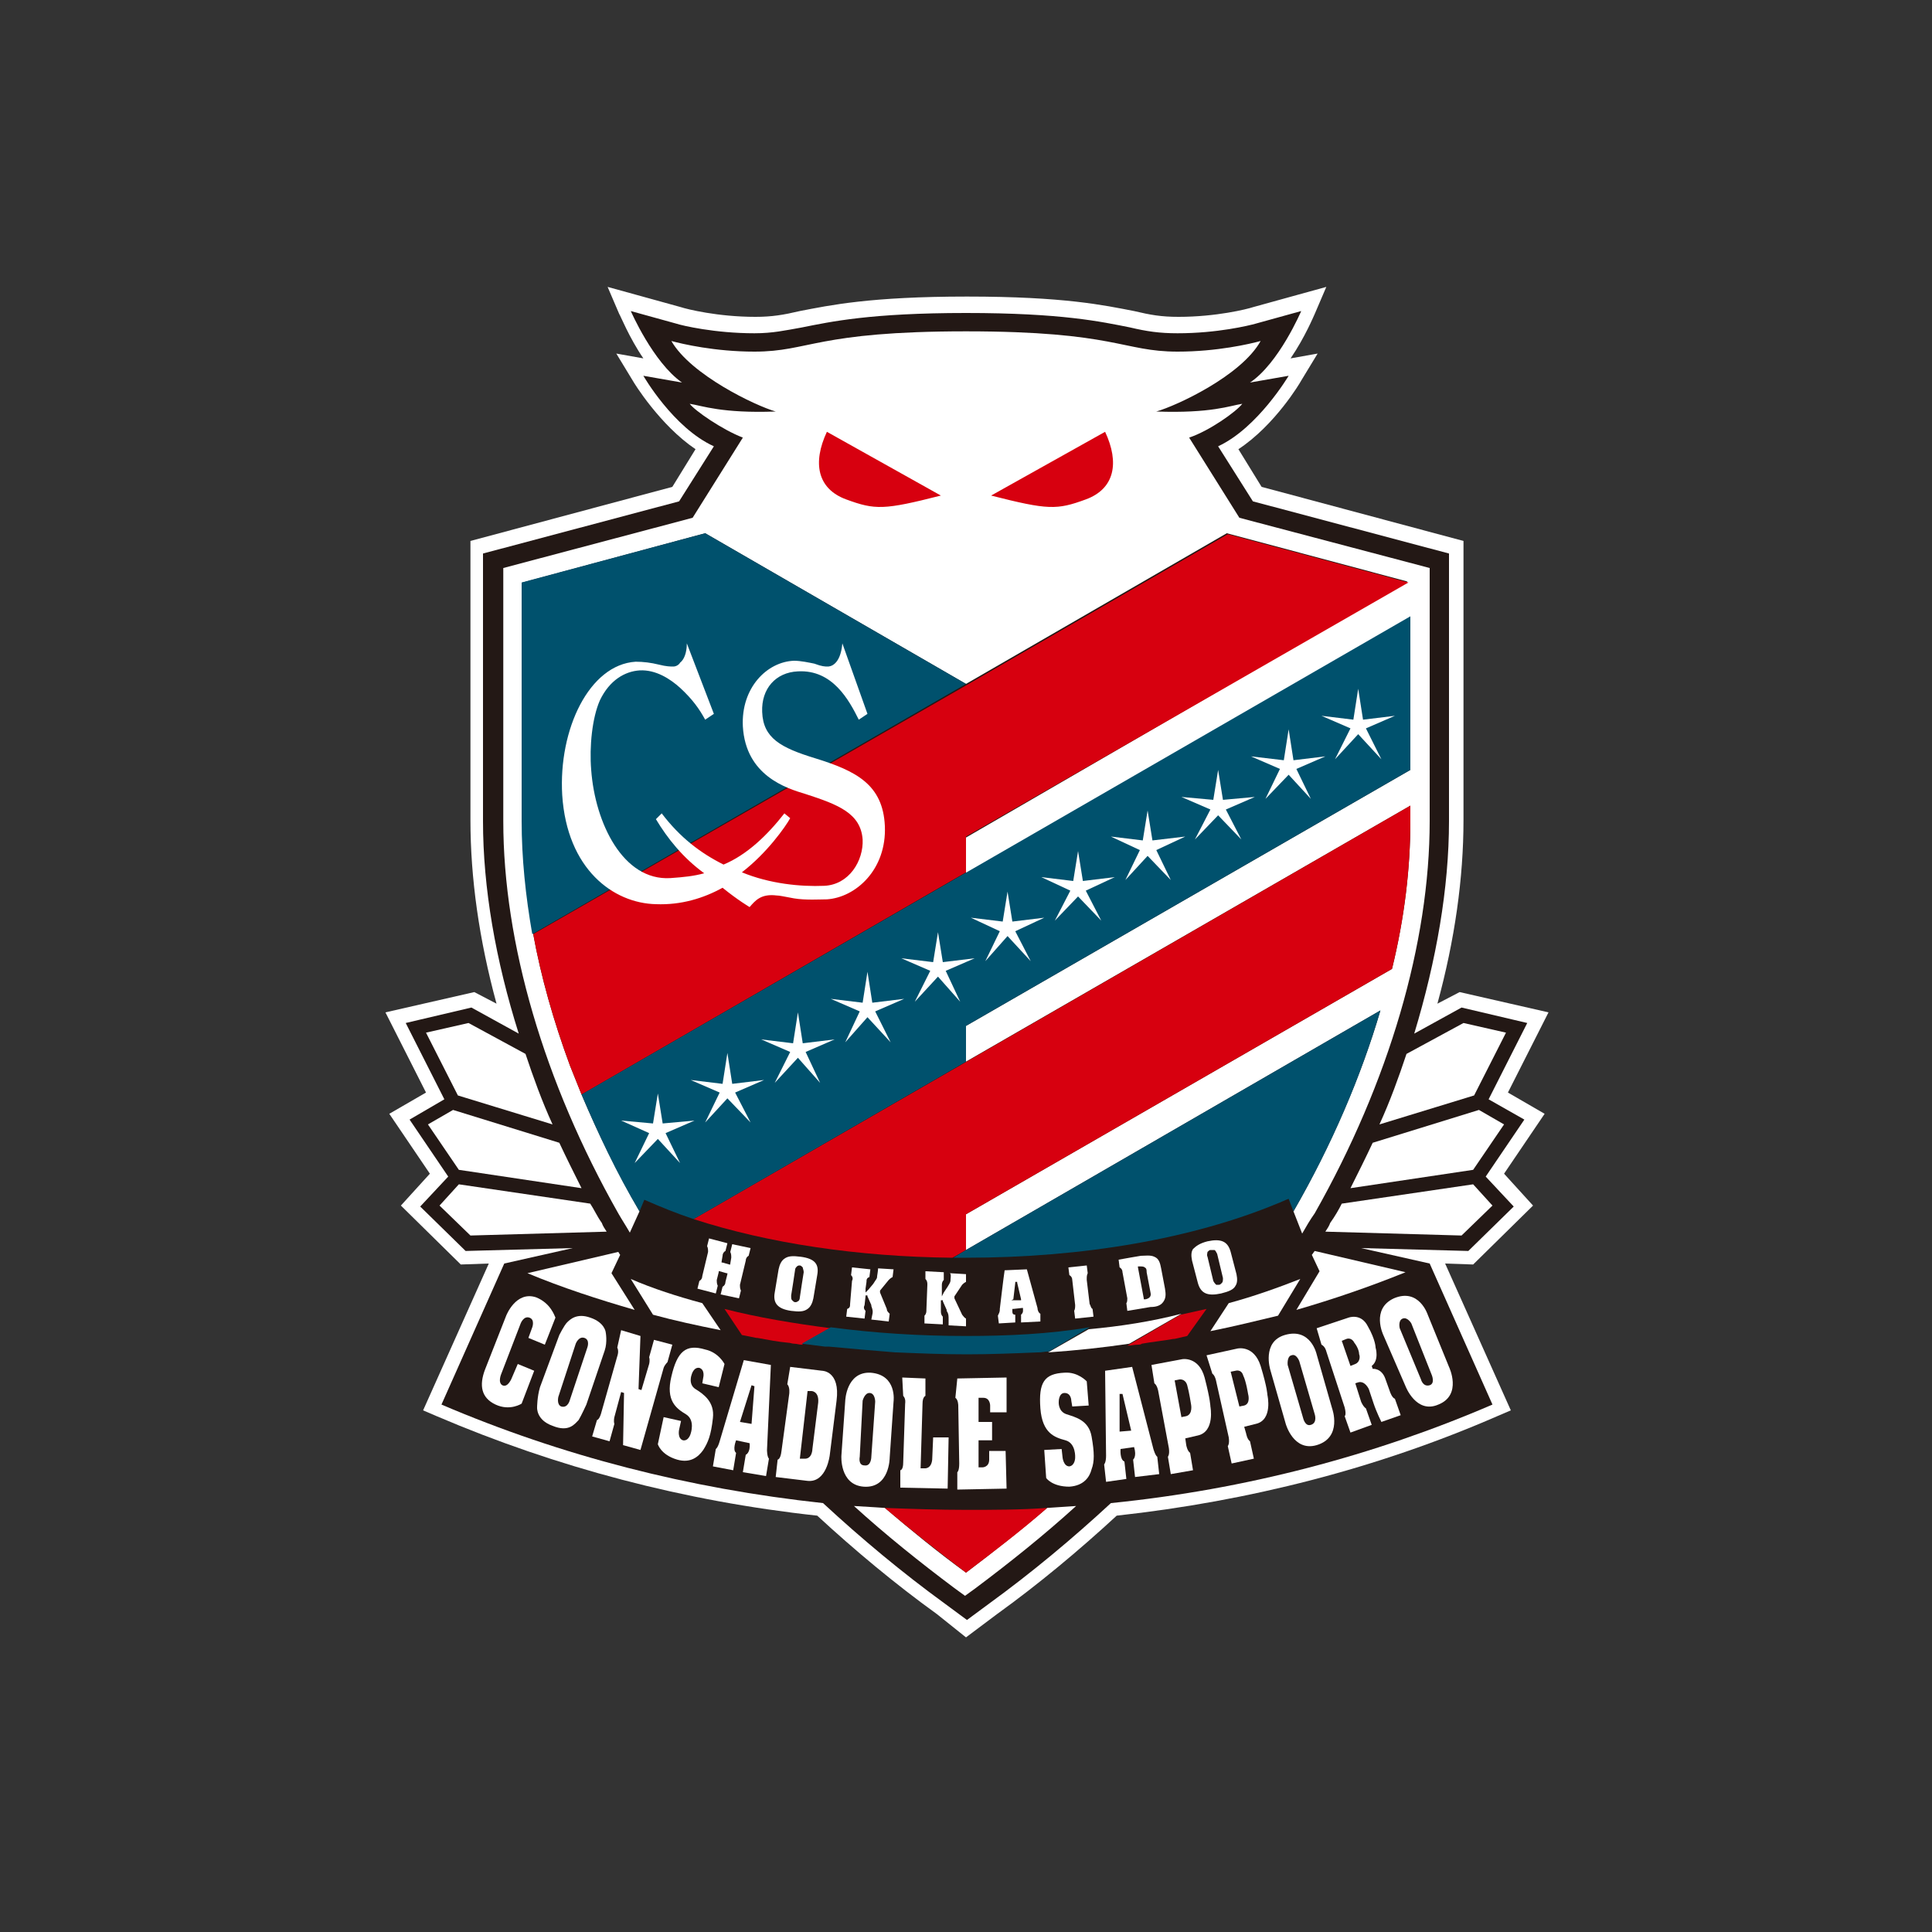 <?xml version="1.0" encoding="utf-8"?>
<!-- Generator: Adobe Illustrator 21.0.0, SVG Export Plug-In . SVG Version: 6.00 Build 0)  -->
<svg version="1.1" id="b46e6ee3-27dd-499e-b264-84fa7d73ec61"
	 xmlns="http://www.w3.org/2000/svg" xmlns:xlink="http://www.w3.org/1999/xlink" x="0px" y="0px" viewBox="0 0 200 200"
	 style="enable-background:new 0 0 200 200;" xml:space="preserve">
<rect x="0" y="0" width="200" height="200" fill="#333333" stroke="none"/>
<style type="text/css">
	.st0{fill:none;}
	.st1{fill:#FFFFFF;}
	.st2{fill:#231815;}
	.st3{fill:#D7000F;}
	.st4{fill:#00516D;}
</style>
<title>emb_yamagata01</title>
<rect class="st0" width="200" height="200"/>
<g>
	<path class="st1" d="M100,169.5l3.2-2.4c4.3-3.1,8.5-6.6,12.4-10.2c13.7-1.5,27-4.9,39.4-10.3l1.4-0.6l-6.8-15.2l2.9,0.1l6.2-6.1
		l-3-3.3l4.2-6.2l-3.8-2.2l4.2-8.3l-9.2-2.1l-2.3,1.2c1.8-6.6,2.7-13,2.7-19l0-28.9l-20.9-5.6l-2.4-3.9c3.8-2.5,6.4-6.9,6.5-7.1
		l1.7-2.8l-2.8,0.5c1.5-2.2,2.4-4.4,2.5-4.6l1.2-2.8l-2.9,0.8l-4.7,1.3c-0.6,0.2-3.8,1-7.7,1c-1.8,0-2.9-0.2-4.6-0.6
		c-3.1-0.6-7.2-1.5-17.3-1.5c-10,0-14.2,0.9-17.3,1.5c-1.7,0.4-2.9,0.6-4.6,0.6c-3.9,0-7.1-0.8-7.7-1l-4.7-1.3l-2.9-0.8l1.2,2.8
		c0.1,0.1,1,2.4,2.5,4.6l-2.8-0.5l1.7,2.8c0.1,0.2,2.8,4.6,6.5,7.1l-2.4,3.9l-20.9,5.6l0,28.9c0,6,0.9,12.4,2.7,19l-2.3-1.2
		l-9.2,2.1l4.2,8.3l-3.8,2.2l4.2,6.2l-3,3.3l6.2,6.1l2.9-0.1l-6.8,15.2l1.4,0.6c12.4,5.3,25.6,8.8,39.4,10.3
		c3.9,3.6,8.1,7.1,12.4,10.2L100,169.5z"/>
	<path class="st2" d="M157.8,115.9l-4,5.9l2.9,3.1l-4.7,4.6l-11.1-0.3l7.1,1.6l6.5,14.6c-12.3,5.3-25.6,8.8-39.5,10.2
		c-4,3.7-8.2,7.2-12.6,10.4c0,0-2.3,1.7-2.3,1.7s-2.3-1.7-2.3-1.7c-4.4-3.2-8.6-6.7-12.6-10.4c-13.9-1.5-27.1-4.9-39.5-10.2
		l6.5-14.6l7.1-1.6l-11.1,0.3l-4.7-4.6l2.9-3.1l-4-5.9l3.6-2.1l-4-7.9l6.8-1.6l4.9,2.7C51.3,99.4,50,91.9,50,85l0-27.7l20.3-5.4
		l3.6-5.7c-4.2-1.9-7.3-7.3-7.3-7.3l4,0.7c-3-2.1-5.3-7.4-5.3-7.4l4.7,1.3c0.6,0.2,4,1,8.1,1c1.9,0,3.2-0.3,4.9-0.6
		c3-0.6,7.1-1.5,17-1.5s14,0.9,17,1.5c1.7,0.4,3,0.6,4.9,0.6c4.1,0,7.4-0.8,8.1-1l4.7-1.3c0,0-2.3,5.4-5.3,7.4l4-0.7
		c0,0-3.2,5.4-7.3,7.3l3.6,5.7l20.3,5.4l0,27.7c0,6.9-1.3,14.4-3.6,22l4.9-2.7l6.8,1.6l-4,7.9L157.8,115.9z"/>
	<path class="st1" d="M75.8,128.8l-0.2,0.8c0.1,0.2,0.1,0.4,0.1,0.6l0,0l-0.1,0.6l0,0.1l-0.1,0l-0.7-0.2l-0.1,0l0-0.1l0.1-0.6l0,0
		c0-0.2,0.1-0.4,0.3-0.5l0.2-0.8l-1.9-0.5l-0.2,0.8c0.1,0.2,0.1,0.4,0.1,0.6l0,0l-0.6,2.5l0,0c0,0.2-0.1,0.4-0.3,0.5l-0.2,0.8
		l1.9,0.5l0.2-0.8c-0.1-0.2-0.1-0.4-0.1-0.6l0,0l0.2-0.8l0-0.1l0.1,0l0.7,0.2l0.1,0l0,0.1l-0.2,0.8l0,0c0,0.2-0.1,0.4-0.3,0.5
		l-0.2,0.8l1.9,0.4l0.2-0.8c-0.1-0.2-0.1-0.4-0.1-0.6l0,0l0.6-2.5l0,0c0-0.2,0.1-0.4,0.3-0.5l0.2-0.8L75.8,128.8z"/>
	<path class="st1" d="M82.9,130.1c-0.8-0.1-1.3-0.1-1.7,0.2c-0.3,0.2-0.5,0.6-0.6,1.1l-0.4,2.4c-0.2,1.1,0.3,1.7,1.7,1.9
		c0.8,0.1,1.3,0.1,1.7-0.2c0.3-0.2,0.5-0.6,0.6-1.1l0.4-2.4C84.8,130.9,84.4,130.3,82.9,130.1 M83.2,131.7c0,0-0.4,2.5-0.4,2.6
		c0,0.2-0.1,0.4-0.2,0.4c-0.1,0.1-0.2,0.1-0.3,0.1c-0.1,0-0.2-0.1-0.3-0.2c-0.1-0.1-0.1-0.2-0.1-0.5c0,0,0.4-2.5,0.4-2.6
		c0-0.2,0.1-0.3,0.2-0.4c0.1-0.1,0.2-0.1,0.3-0.1c0.1,0,0.2,0.1,0.3,0.2C83.1,131.3,83.2,131.5,83.2,131.7"/>
	<path class="st1" d="M90.9,131.3c0,0.2-0.1,0.8-0.1,0.8c0,0.3-0.1,0.3-0.4,0.8l-0.5,0.6l-0.3,0.3l0-0.4l0.1-0.7l0,0
		c0-0.2,0-0.4,0.3-0.5l0.1-0.8l-1.9-0.2l-0.1,0.8c0.2,0.2,0.2,0.4,0.1,0.6l0,0L88,135l0,0c0,0.2,0,0.4-0.3,0.5l-0.1,0.8l1.9,0.2
		l0.1-0.8c-0.2-0.2-0.2-0.4-0.1-0.6l0,0l0.1-0.9l0-0.1l0.1,0l0,0l0.1,0l0,0.1c0,0,0.4,0.9,0.4,0.9l0,0.1c0.1,0.3,0.2,0.5,0.1,0.9
		l-0.1,0.5l1.8,0.2l0.1-0.8c-0.2-0.2-0.3-0.3-0.3-0.5c0,0,0,0,0,0l-0.7-1.7l0-0.1l0-0.1c0,0,0.9-1.1,0.9-1.1
		c0.1-0.1,0.2-0.2,0.4-0.3l0.1-0.8L90.9,131.3z"/>
	<path class="st1" d="M98.4,132.4c0,0.3,0,0.3-0.3,0.8l-0.4,0.6l-0.2,0.4l0-0.4c0,0,0-0.7,0-0.7l0,0c0-0.2,0-0.4,0.2-0.6l0-0.8
		l-1.9-0.1l0,0.8c0.2,0.2,0.2,0.4,0.2,0.6l0,0l-0.1,2.6l0,0c0,0.2,0,0.4-0.2,0.6l0,0.8l1.9,0.1l0-0.8c-0.2-0.2-0.2-0.4-0.2-0.6
		l0-0.1l0-0.9l0-0.1l0.1,0l0,0l0.1,0l0,0.1c0,0,0.4,0.9,0.4,0.9l0,0.1c0.2,0.3,0.2,0.5,0.2,0.9l0,0.6l1.8,0.1l0-0.8
		c-0.2-0.1-0.3-0.3-0.4-0.4l0,0l-0.8-1.7l0-0.1l0-0.1c0,0,0.8-1.2,0.8-1.2c0.1-0.1,0.2-0.2,0.4-0.3l0-0.8l-1.7-0.1
		C98.5,131.8,98.4,132.4,98.4,132.4"/>
	<path class="st1" d="M104.8,135.8c0-0.1,0-0.1,0-0.2l0-0.1l0.1,0l0.9-0.1l0.1,0l0,0.1c0,0.1,0,0.1,0,0.2c0,0.2-0.1,0.3-0.2,0.4
		l0,0.8l2-0.1l0-0.8c-0.2-0.1-0.3-0.4-0.3-0.6l-1.1-4l-2.3,0.1c-0.1,0.6-0.5,4-0.5,4c0,0,0,0.1,0,0.1c0,0.2-0.1,0.4-0.2,0.6l0.1,0.8
		l1.7-0.1l0-0.8C104.9,136.1,104.8,136,104.8,135.8 M104.9,134.5l0.2-1.7l0-0.1l0.1,0h0l0.1,0l0,0.1l0.4,1.7l0,0.1l-0.2,0l-0.6,0
		l-0.2,0L104.9,134.5z"/>
	<path class="st1" d="M111,132.5L111,132.5l0.3,2.6l0,0c0,0.2,0,0.4-0.1,0.6l0.1,0.8l1.9-0.2l-0.1-0.8c-0.2-0.1-0.2-0.4-0.3-0.5l0,0
		l-0.3-2.5l0-0.1c0-0.2,0-0.4,0.1-0.6l-0.1-0.8l-1.9,0.2l0.1,0.8C110.9,132.1,111,132.3,111,132.5"/>
	<path class="st1" d="M120.4,134.8c0.3-0.4,0.3-0.8,0.2-1.4l-0.4-2.1c-0.1-0.5-0.2-1-0.7-1.2c-0.4-0.2-1-0.1-1.4-0.1
		c0,0-1.8,0.3-2.3,0.4l0.1,0.8c0.2,0.1,0.3,0.3,0.3,0.5c0,0,0.5,2.7,0.5,2.7c0,0.1,0,0.4-0.1,0.5l0.1,0.8l2.4-0.4
		C119.6,135.3,120.1,135.2,120.4,134.8 M118.6,134.5l-0.1,0l-0.1,0l0-0.1l-0.6-3.2l0-0.1l0.1,0l0.1,0c0.2,0,0.4,0,0.5,0.1
		c0.2,0.1,0.2,0.3,0.2,0.5l0.4,2.1C119.2,134.2,119,134.4,118.6,134.5"/>
	<path class="st1" d="M127.9,133.1c0.2-0.3,0.2-0.7,0.1-1.2l-0.6-2.3c-0.3-1.1-1-1.4-2.4-1.1c-0.8,0.2-1.2,0.5-1.5,0.8
		c-0.2,0.3-0.2,0.7-0.1,1.2l0.6,2.3c0.3,1.1,1,1.4,2.4,1.1C127.2,133.7,127.7,133.5,127.9,133.1 M126.5,132.8
		c-0.1,0.1-0.2,0.2-0.3,0.2c-0.1,0-0.2,0-0.3,0c-0.1-0.1-0.2-0.2-0.3-0.4c0,0-0.6-2.5-0.6-2.5c-0.1-0.2,0-0.4,0-0.5
		c0.1-0.1,0.2-0.2,0.3-0.2c0.1,0,0.3,0,0.4,0c0.1,0,0.2,0.2,0.3,0.4c0,0,0.6,2.5,0.6,2.5C126.6,132.5,126.6,132.7,126.5,132.8"/>
	<path class="st1" d="M57.5,136.4l-1.1,2.8l-1.7-0.7l0.4-1.1c0,0,0.3-0.8-0.3-1c-0.6-0.2-0.9,0.6-0.9,0.6l-2,5.2
		c0,0-0.4,0.9,0.1,1.2c0.6,0.3,1-0.8,1-0.8l0.6-1.4l1.7,0.7l-1.3,3.4c0,0-1.2,0.8-2.7,0.1c-1.5-0.7-1.7-2-1.1-3.6l2.2-5.6
		c0,0,1-2.6,3.1-1.9C57,134.9,57.4,136.2,57.5,136.4"/>
	<path class="st1" d="M57.9,138.2c0,0,0.5-1,0.8-1.3c0.3-0.3,1-1,2.4-0.5c1.5,0.5,1.6,1.5,1.6,1.5s0.2,1-0.1,1.9l-1.9,5.6
		c0,0-0.5,1.1-0.8,1.6c-0.4,0.4-1,1.3-2.7,0.6c-1.7-0.6-1.6-1.9-1.6-1.9s0-1.1,0.3-2.1L57.9,138.2z M57.8,144.6c0,0-0.2,0.8,0.3,1
		c0.7,0.2,0.9-0.7,0.9-0.7l1.8-5.4c0,0,0.3-0.8-0.3-1c-0.6-0.2-0.9,0.6-0.9,0.6L57.8,144.6z"/>
	<path class="st1" d="M64.3,137.7l2,0.6l-0.2,5.5l0.3,0.1l0.8-2.7c0,0,0.1-0.4,0-0.7l0.5-1.8l1.9,0.5l-0.5,1.8c0,0-0.3,0.3-0.4,0.6
		l-2.4,8.5l-1.8-0.5l0.1-5.4l-0.3-0.1l-0.7,2.6c0,0-0.1,0.4,0,0.7l-0.5,1.8l-1.8-0.5l0.5-1.7c0,0,0.2,0,0.4-0.6l1.7-6
		c0,0,0.2-0.5,0-0.9L64.3,137.7z"/>
	<path class="st1" d="M75,141.2l-0.6,2.4l-1.7-0.4l0.1-0.6c0,0,0.2-0.8-0.4-1c-0.6-0.1-0.8,0.7-0.8,0.7s-0.4,1,0.4,1.5
		c0.8,0.5,2,1.3,1.8,3c-0.2,1.8-0.5,2.5-1,3.3c-0.5,0.7-1.3,1.4-2.7,1c-1.7-0.5-2-1.6-2-1.6l0.6-2.8l1.8,0.4l-0.2,0.9
		c0,0-0.2,0.9,0.4,1.1c0.6,0.1,0.8-0.7,0.8-0.7s0.5-1.4-0.5-2c-1-0.6-2.1-1.4-1.5-3.9c0.6-2.6,1.5-3.4,3.5-2.8
		C74.4,140,75,141.2,75,141.2"/>
	<path class="st1" d="M112.5,143l0.2,2.5l-1.7,0.1l-0.1-0.6c0,0,0-0.8-0.7-0.8c-0.6,0-0.6,0.9-0.6,0.9s-0.1,1,0.8,1.3
		c0.9,0.3,2.3,0.6,2.6,2.3s0.3,2.6,0,3.4c-0.2,0.8-0.8,1.7-2.3,1.8c-1.8,0-2.4-0.9-2.4-0.9l-0.2-2.9l1.8-0.1l0.1,0.9
		c0,0,0.1,0.9,0.7,0.9c0.6-0.1,0.6-0.9,0.6-0.9s0.1-1.5-1-1.8c-1.1-0.3-2.4-0.7-2.6-3.3c-0.2-2.7,0.4-3.6,2.5-3.7
		C111.6,142,112.5,143,112.5,143"/>
	<path class="st1" d="M77,140.8l2.8,0.5l-0.4,8.8c0,0,0,0.7,0.2,0.9l-0.3,1.8l-2.4-0.4l0.3-1.8c0,0,0.5-0.2,0.4-1.2l-1.4-0.3
		c0,0-0.4,1,0,1.3l-0.3,1.8l-2.1-0.4l0.3-1.8c0,0,0.2-0.1,0.4-0.8L77,140.8z M76.6,147.2l1.2,0.2l0.3-3.9l-0.3-0.1L76.6,147.2z"/>
	<path class="st1" d="M114.4,141.9l2.8-0.4l2.2,8.5c0,0,0.2,0.7,0.4,0.8l0.2,1.8l-2.5,0.3l-0.2-1.8c0,0,0.4-0.3,0.1-1.3l-1.4,0.2
		c0,0-0.1,1.1,0.4,1.3l0.2,1.8l-2.1,0.3l-0.2-1.8c0,0,0.2-0.2,0.2-0.9L114.4,141.9z M115.9,148.2l1.2-0.1l-0.9-3.8l-0.3,0
		L115.9,148.2z"/>
	<path class="st1" d="M81.8,141.5l3.3,0.4c0,0,1.9,0,1.5,3.1l-0.7,5.6c0,0-0.3,2.9-2.3,2.7l-3.3-0.4l0.2-1.8c0,0,0.3,0,0.4-0.9
		l0.8-5.9c0,0,0.1-0.7-0.2-1L81.8,141.5z M82.8,151l0.4,0c0.9,0.1,0.9-1,0.9-1l0.6-4.8C84.8,144,84,144,84,144l-0.4,0L82.8,151z"/>
	<path class="st1" d="M87.5,145c0,0,0.1-3,2.6-2.9c2.8,0.2,2.4,3,2.4,3l-0.4,5.8c0,0,0,3.2-2.7,3c-2.5-0.2-2.3-3.2-2.3-3.2L87.5,145
		z M89,150.8c0,0-0.2,0.9,0.5,0.9c0.7,0.1,0.7-0.9,0.7-0.9l0.4-5.7c0,0,0-0.9-0.6-0.9c-0.5,0-0.7,0.8-0.7,0.8L89,150.8z"/>
	<path class="st1" d="M131.5,141.8c0,0-0.9-2.9,1.5-3.6c2.7-0.8,3.3,2,3.3,2l1.6,5.6c0,0,1.1,3-1.6,3.8c-2.4,0.7-3.2-2.2-3.2-2.2
		L131.5,141.8z M134.9,146.8c0,0,0.2,0.9,0.8,0.7c0.7-0.2,0.4-1.1,0.4-1.1l-1.6-5.5c0,0-0.3-0.8-0.8-0.6c-0.5,0.1-0.4,1-0.4,1
		L134.9,146.8z"/>
	<path class="st1" d="M143.2,138.2c0,0-1.3-2.7,1.1-3.8c2.6-1.1,3.5,1.7,3.5,1.7l2.2,5.4c0,0,1.4,2.9-1.1,3.9
		c-2.3,1-3.4-1.9-3.4-1.9L143.2,138.2z M147.1,142.8c0,0,0.2,0.8,0.9,0.6c0.6-0.2,0.2-1.1,0.2-1.1l-2.1-5.3c0,0-0.4-0.7-0.9-0.5
		c-0.5,0.2-0.3,1-0.3,1L147.1,142.8z"/>
	<path class="st1" d="M93.4,142.6l2.4,0.1l0,1.8c0,0-0.3,0.1-0.3,0.8l-0.2,6.7l0.4,0c0,0,0.7,0.1,0.8-0.9l0.1-2.3l1.6,0l-0.1,5.3
		l-4.9-0.1l0-1.8c0,0,0.3,0,0.3-0.8l0.2-6.1c0,0,0.1-0.5-0.2-0.8L93.4,142.6z"/>
	<path class="st1" d="M99.1,142.7l5.1-0.1l0,3.6l-1.7,0l0-0.7c0,0,0-0.8-0.7-0.8h-0.5l0,2.5l1.4,0l0,1.9l-1.4,0l0,2.8h0.4
		c0,0,0.7,0,0.7-0.8l0-0.9l1.7,0l0.1,3.9l-5.1,0.1l0-1.8c0,0,0.2-0.1,0.2-0.9l-0.1-6c0,0,0-0.6-0.3-0.8L99.1,142.7z"/>
	<path class="st1" d="M119.2,141.3l3.2-0.6c0,0,1.7-0.3,2.3,1.9c0.6,2.3,0.6,3,0.6,3s0.5,2.6-1.3,3l-1.3,0.3l0.1,0.7
		c0,0,0.1,0.6,0.4,0.8l0.3,1.8l-2.3,0.4l-0.3-1.8c0,0,0.2-0.2,0.1-0.9l-1.1-5.9c0,0-0.1-0.6-0.4-0.8L119.2,141.3z M122.3,146.7
		l0.5-0.1c0.7-0.2,0.5-1.2,0.5-1.2s-0.2-1.3-0.4-2c-0.2-0.7-0.8-0.6-0.8-0.6l-0.5,0.1L122.3,146.7z"/>
	<path class="st1" d="M124.9,140.3l3.2-0.7c0,0,1.7-0.4,2.4,1.8c0.7,2.3,0.7,3,0.7,3s0.6,2.6-1.2,3l-1.2,0.3l0.2,0.7
		c0,0,0.1,0.6,0.4,0.8l0.4,1.8l-2.3,0.5l-0.4-1.8c0,0,0.2-0.2,0.1-0.9l-1.3-5.8c0,0-0.1-0.6-0.4-0.8L124.9,140.3z M128.3,145.6
		l0.5-0.1c0.7-0.2,0.4-1.2,0.4-1.2s-0.2-1.3-0.5-1.9c-0.2-0.7-0.8-0.5-0.8-0.5l-0.5,0.1L128.3,145.6z"/>
	<path class="st1" d="M136.3,137.5l3.3-1.1c0,0,1.3-0.5,2,0.9c0.8,1.4,0.8,2.2,0.8,2.2s0.4,1.3-0.4,1.9l0.1,0.3c0,0,0.9-0.1,1.3,1
		c0.4,1.1,0.5,1.4,0.5,1.4s0.2,0.6,0.5,0.7l0.6,1.7l-2,0.7c0,0-0.5-1-0.8-1.9l-0.5-1.5c0,0-0.4-0.9-1.1-0.7l-0.3,0.1l0.6,1.9
		c0,0,0.2,0.5,0.5,0.7l0.6,1.7l-2.2,0.8l-0.6-1.7c0,0,0.2-0.1,0-0.9l-1.9-5.8c0,0-0.1-0.5-0.5-0.7L136.3,137.5z M139.8,141.4
		l0.5-0.2c0.5-0.2,0.5-0.8,0.4-1c0-0.2-0.1-0.7-0.5-1.2c-0.3-0.6-0.8-0.4-0.8-0.4l-0.5,0.2L139.8,141.4z"/>
	<path class="st1" d="M46.9,114.9l-2.6,1.5l3.2,4.7l12.7,1.9c-0.8-1.6-1.6-3.2-2.3-4.7L46.9,114.9z"/>
	<path class="st1" d="M48.5,105.9l-4.4,1l3.3,6.5l9.8,3c-1.1-2.4-2-4.9-2.8-7.3L48.5,105.9z"/>
	<path class="st1" d="M61.1,124.6l-13.6-2l-2,2.2l3.2,3.1l14.1-0.4c-0.2-0.3-0.4-0.6-0.5-0.9C61.8,125.9,61.5,125.2,61.1,124.6"/>
	<path class="st1" d="M153.1,114.9l2.6,1.5l-3.2,4.7l-12.7,1.9c0.8-1.6,1.6-3.2,2.3-4.7L153.1,114.9z"/>
	<path class="st1" d="M151.5,105.9l4.4,1l-3.3,6.5l-9.8,3c1.1-2.4,2-4.9,2.8-7.3L151.5,105.9z"/>
	<path class="st1" d="M138.9,124.6l13.6-2l2,2.2l-3.2,3.1l-14.1-0.4c0.2-0.3,0.4-0.6,0.5-0.9C138.2,125.9,138.6,125.2,138.9,124.6"
		/>
	<path class="st1" d="M64.2,129.9c-0.1-0.1-0.1-0.2-0.2-0.3l-9.4,2.2c3.6,1.5,7.3,2.7,11.1,3.8l-2.4-3.8L64.2,129.9z"/>
	<path class="st1" d="M134.2,135.6c3.8-1.1,7.6-2.4,11.3-3.9l-9.4-2.2c-0.1,0.1-0.2,0.3-0.3,0.4l0.8,1.7L134.2,135.6z"/>
	<path class="st1" d="M72.7,134.9c-2.6-0.7-5.1-1.5-7.4-2.5l2.3,3.7c2.2,0.6,4.5,1.1,7,1.6L72.7,134.9z"/>
	<path class="st1" d="M134.6,132.4c-2.3,0.9-4.8,1.8-7.4,2.5l-1.9,2.9c2.5-0.5,4.9-1.1,7-1.6L134.6,132.4z"/>
	<path class="st1" d="M128.3,53.6l-5.2-8.3c2.1-0.7,4.9-2.7,5.5-3.5c-1.3,0.2-3.2,1-8.9,0.8c2.1-0.6,8.8-3.7,10.8-7.3
		c-1.1,0.3-4.5,1.1-8.6,1.1c-5.7,0-6.4-2.1-21.9-2.1c-15.5,0-16.2,2.1-21.9,2.1c-4.1,0-7.5-0.8-8.6-1.1c2,3.5,8.7,6.7,10.8,7.3
		c-5.6,0.2-7.6-0.6-8.9-0.8c0.5,0.7,3.4,2.7,5.5,3.5l-5.2,8.3l-19.6,5.2V85c0,12.6,4.2,27,11.9,40.6c0.4,0.7,0.8,1.3,1.2,2l1-2.2
		c-2.3-4-4.3-8.1-6-12.1c-0.4-1-0.8-2-1.2-3c-1.7-4.6-3-9.2-3.8-13.6l0,0c-0.8-4.1-1.1-8-1.1-11.7V60.3L73,55.2l27,15.6l27-15.6
		l18.7,5L100,86.7v3.7l46-26.5v15.8l-46,26.5v3.7l46-26.5V85c0,4.8-0.6,10-1.9,15.3L100,125.7v3.7l42.9-24.8c-2,6.8-5,13.8-9,20.8
		l0.9,2.3c0.4-0.7,0.8-1.4,1.3-2.1c7.7-13.6,11.9-28,11.9-40.6V58.8L128.3,53.6z"/>
	<path class="st1" d="M108.4,156.1c-2.7,2.3-5.5,4.5-8.4,6.7c-2.9-2.1-5.7-4.4-8.4-6.7c0,0-1.4-0.1-3.2-0.2c3.3,3,6.8,5.8,10.4,8.5
		l1.1,0.8l1.1-0.8c3.6-2.7,7.1-5.5,10.4-8.5C109.8,156,108.4,156.1,108.4,156.1"/>
	<path class="st1" d="M112.7,137.6C112.7,137.6,112.7,137.6,112.7,137.6l-4.2,2.4c2.9-0.2,5.7-0.5,8.4-0.9l5.4-3.1
		C119.2,136.8,116,137.3,112.7,137.6"/>
	<path class="st3" d="M97.4,51.3c-5.9,1.5-6.8,1.5-9.8,0.4c-3-1.1-3.5-3.8-2-7L97.4,51.3z"/>
	<path class="st3" d="M102.6,51.3c5.9,1.5,6.8,1.5,9.8,0.4c3-1.1,3.5-3.8,2-7L102.6,51.3z"/>
	<path class="st3" d="M145.8,60.3l-18.7-5l-27,15.6L55.2,96.7c0.8,4.4,2.1,9,3.8,13.6c0.4,1,0.8,2,1.2,3l39.8-23v-3.7L145.8,60.3z"
		/>
	<path class="st3" d="M108.4,156.1c-2.8,0.2-5.6,0.2-8.4,0.2c-2.8,0-5.6-0.1-8.4-0.2c2.7,2.3,5.5,4.5,8.4,6.7
		C102.9,160.6,105.8,158.4,108.4,156.1"/>
	<path class="st3" d="M124.9,135.5c-0.9,0.2-1.8,0.4-2.7,0.6l-5.5,3.2c0.4,0,0.7-0.1,1.1-0.1c0.1,0,0.3,0,0.4-0.1
		c1.1-0.2,2.2-0.3,3.3-0.5c0,0,0.1,0,0.1,0c0.4-0.1,0.9-0.2,1.3-0.3L124.9,135.5z"/>
	<path class="st3" d="M100,129.4v-3.7l44.1-25.4c1.3-5.3,1.9-10.4,1.9-15.3v-1.6l-74.2,42.8c7.7,2.5,17,3.9,26.8,4L100,129.4z"/>
	<path class="st3" d="M86,137.5c-3.8-0.5-7.5-1.1-11-2l1.8,2.7c0.5,0.1,1,0.2,1.5,0.3c0,0,0.1,0,0.1,0c1.1,0.2,2.1,0.4,3.2,0.5
		c0.2,0,0.4,0.1,0.6,0.1c0.3,0,0.5,0.1,0.8,0.1L86,137.5z"/>
	<path class="st4" d="M73,55.2L54,60.3V85c0,3.8,0.4,7.7,1.1,11.7L100,70.8L73,55.2z"/>
	<path class="st4" d="M100,106.2l46-26.5V63.8l-85.8,49.5c1.7,4,3.6,8.1,6,12.1l0.5-1.2c1.6,0.7,3.3,1.4,5.1,2l28.2-16.3V106.2z"/>
	<path class="st4" d="M98.7,130.2c0.4,0,0.9,0,1.3,0c12.2,0,23.5-2,32.2-5.6c0.3-0.1,0.9-0.4,1.2-0.5l0.5,1.3c4-6.9,7-14,9-20.8
		L100,129.4L98.7,130.2z"/>
	<path class="st4" d="M100,138.3c-4.8,0-9.5-0.3-14-0.9l-3,1.7c0.8,0.1,1.6,0.2,2.4,0.3c0.1,0,0.3,0,0.4,0c1.1,0.1,2.2,0.2,3.3,0.3
		c0,0,0,0,0,0c1.2,0.1,2.4,0.2,3.6,0.3c0,0,0.1,0,0.1,0c2.4,0.1,4.8,0.2,7.3,0.2c2.4,0,4.9-0.1,7.3-0.2c0,0,0,0,0.1,0
		c0.4,0,0.7-0.1,1.1-0.1l4.2-2.5C108.6,138.1,104.3,138.3,100,138.3"/>
	<path class="st1" d="M91.6,85.5c-0.2-4.3-3-5.7-7.2-7c-3.6-1.1-5.4-2.1-5.5-4.8c-0.1-2.4,1.4-4.1,3.7-4.2c3.6-0.2,5.3,3,6.3,5
		l0.9-0.6l-2.6-7.3C87,68.9,85.9,69,85.7,69c-0.3,0-0.6,0-1.4-0.3c-0.5-0.1-1.4-0.3-2.1-0.3c-2.8,0.1-5.5,2.8-5.3,6.8
		c0.3,5.1,4.5,6.4,6.5,7c3.4,1.1,5.7,2,5.9,4.7c0.1,2.2-1.4,4.7-4,4.8c-2.4,0.1-5.6-0.2-8.5-1.4c2.6-2,4.5-4.7,5-5.6l-0.6-0.5
		c-1.8,2.3-3.9,4.3-6.3,5.3c-2.4-1.2-4.5-2.8-6.4-5.3l-0.6,0.6c1.2,2,2.8,4,5,5.6c-1.1,0.3-2.1,0.4-3.5,0.5
		c-4.9,0.3-7.8-5.7-8.2-11.2c-0.2-2.4,0.1-5.4,0.9-7.2c1-2.1,2.6-3,4.1-3.1c1.7-0.1,3.2,0.9,4.2,1.8c1.3,1.2,2,2.2,2.6,3.3l0.9-0.6
		l-2.8-7.3c0,1-0.3,1.7-0.7,2C70.3,68.8,70,69,69.7,69c-0.3,0-0.7,0-1.5-0.2c-0.8-0.2-1.6-0.3-2.4-0.3c-4.8,0.3-8,7-7.6,13.8
		c0.5,7.7,5.3,11.2,9.7,11.3c2.6,0.1,4.9-0.6,6.9-1.7c1.6,1.3,2.8,2,2.8,2c0.6-0.7,1.2-1.4,2.8-1.2c0.3,0,0.7,0.1,1.8,0.3
		c1.2,0.2,2.7,0.1,3.4,0.1C88.6,92.9,91.8,90,91.6,85.5"/>
	<polygon class="st1" points="71.9,116 68.6,116.3 68.1,113.2 67.6,116.3 64.3,116 67.2,117.3 65.7,120.4 68.1,117.9 70.4,120.4 
		68.9,117.3 	"/>
	<polygon class="st1" points="79.1,111.8 75.8,112.2 75.3,109 74.8,112.2 71.5,111.8 74.5,113.1 73,116.2 75.3,113.7 77.7,116.2 
		76.1,113.1 	"/>
	<polygon class="st1" points="86.4,107.6 83.1,108 82.6,104.8 82.1,108 78.8,107.6 81.8,108.9 80.2,112.1 82.6,109.5 84.9,112.1 
		83.4,108.9 	"/>
	<polygon class="st1" points="93.6,103.4 90.3,103.8 89.8,100.6 89.3,103.8 86,103.4 89,104.7 87.5,107.9 89.8,105.3 92.2,107.9 
		90.6,104.7 	"/>
	<polygon class="st1" points="100.9,99.2 97.6,99.6 97.1,96.5 96.6,99.6 93.3,99.2 96.3,100.5 94.7,103.7 97.1,101.1 99.4,103.7 
		97.9,100.5 	"/>
	<polygon class="st1" points="108.1,95 104.8,95.4 104.3,92.3 103.8,95.4 100.5,95 103.5,96.4 102,99.5 104.3,96.9 106.7,99.5 
		105.1,96.4 	"/>
	<polygon class="st1" points="115.4,90.8 112.1,91.2 111.6,88.1 111.1,91.2 107.8,90.8 110.8,92.2 109.2,95.3 111.6,92.8 114,95.3 
		112.4,92.2 	"/>
	<polygon class="st1" points="122.7,86.6 119.3,87 118.8,83.9 118.3,87 115,86.6 118,88 116.5,91.1 118.8,88.6 121.2,91.1 119.7,88 
			"/>
	<polygon class="st1" points="129.9,82.5 126.6,82.8 126.1,79.7 125.6,82.8 122.3,82.5 125.3,83.8 123.7,86.9 126.1,84.4 
		128.5,86.9 126.9,83.8 	"/>
	<polygon class="st1" points="137.2,78.3 133.9,78.7 133.4,75.5 132.9,78.7 129.5,78.3 132.5,79.6 131,82.7 133.4,80.2 135.7,82.7 
		134.2,79.6 	"/>
	<polygon class="st1" points="144.4,74.1 141.1,74.5 140.6,71.3 140.1,74.5 136.8,74.1 139.8,75.4 138.2,78.6 140.6,76 143,78.6 
		141.4,75.4 	"/>
</g>
</svg>
